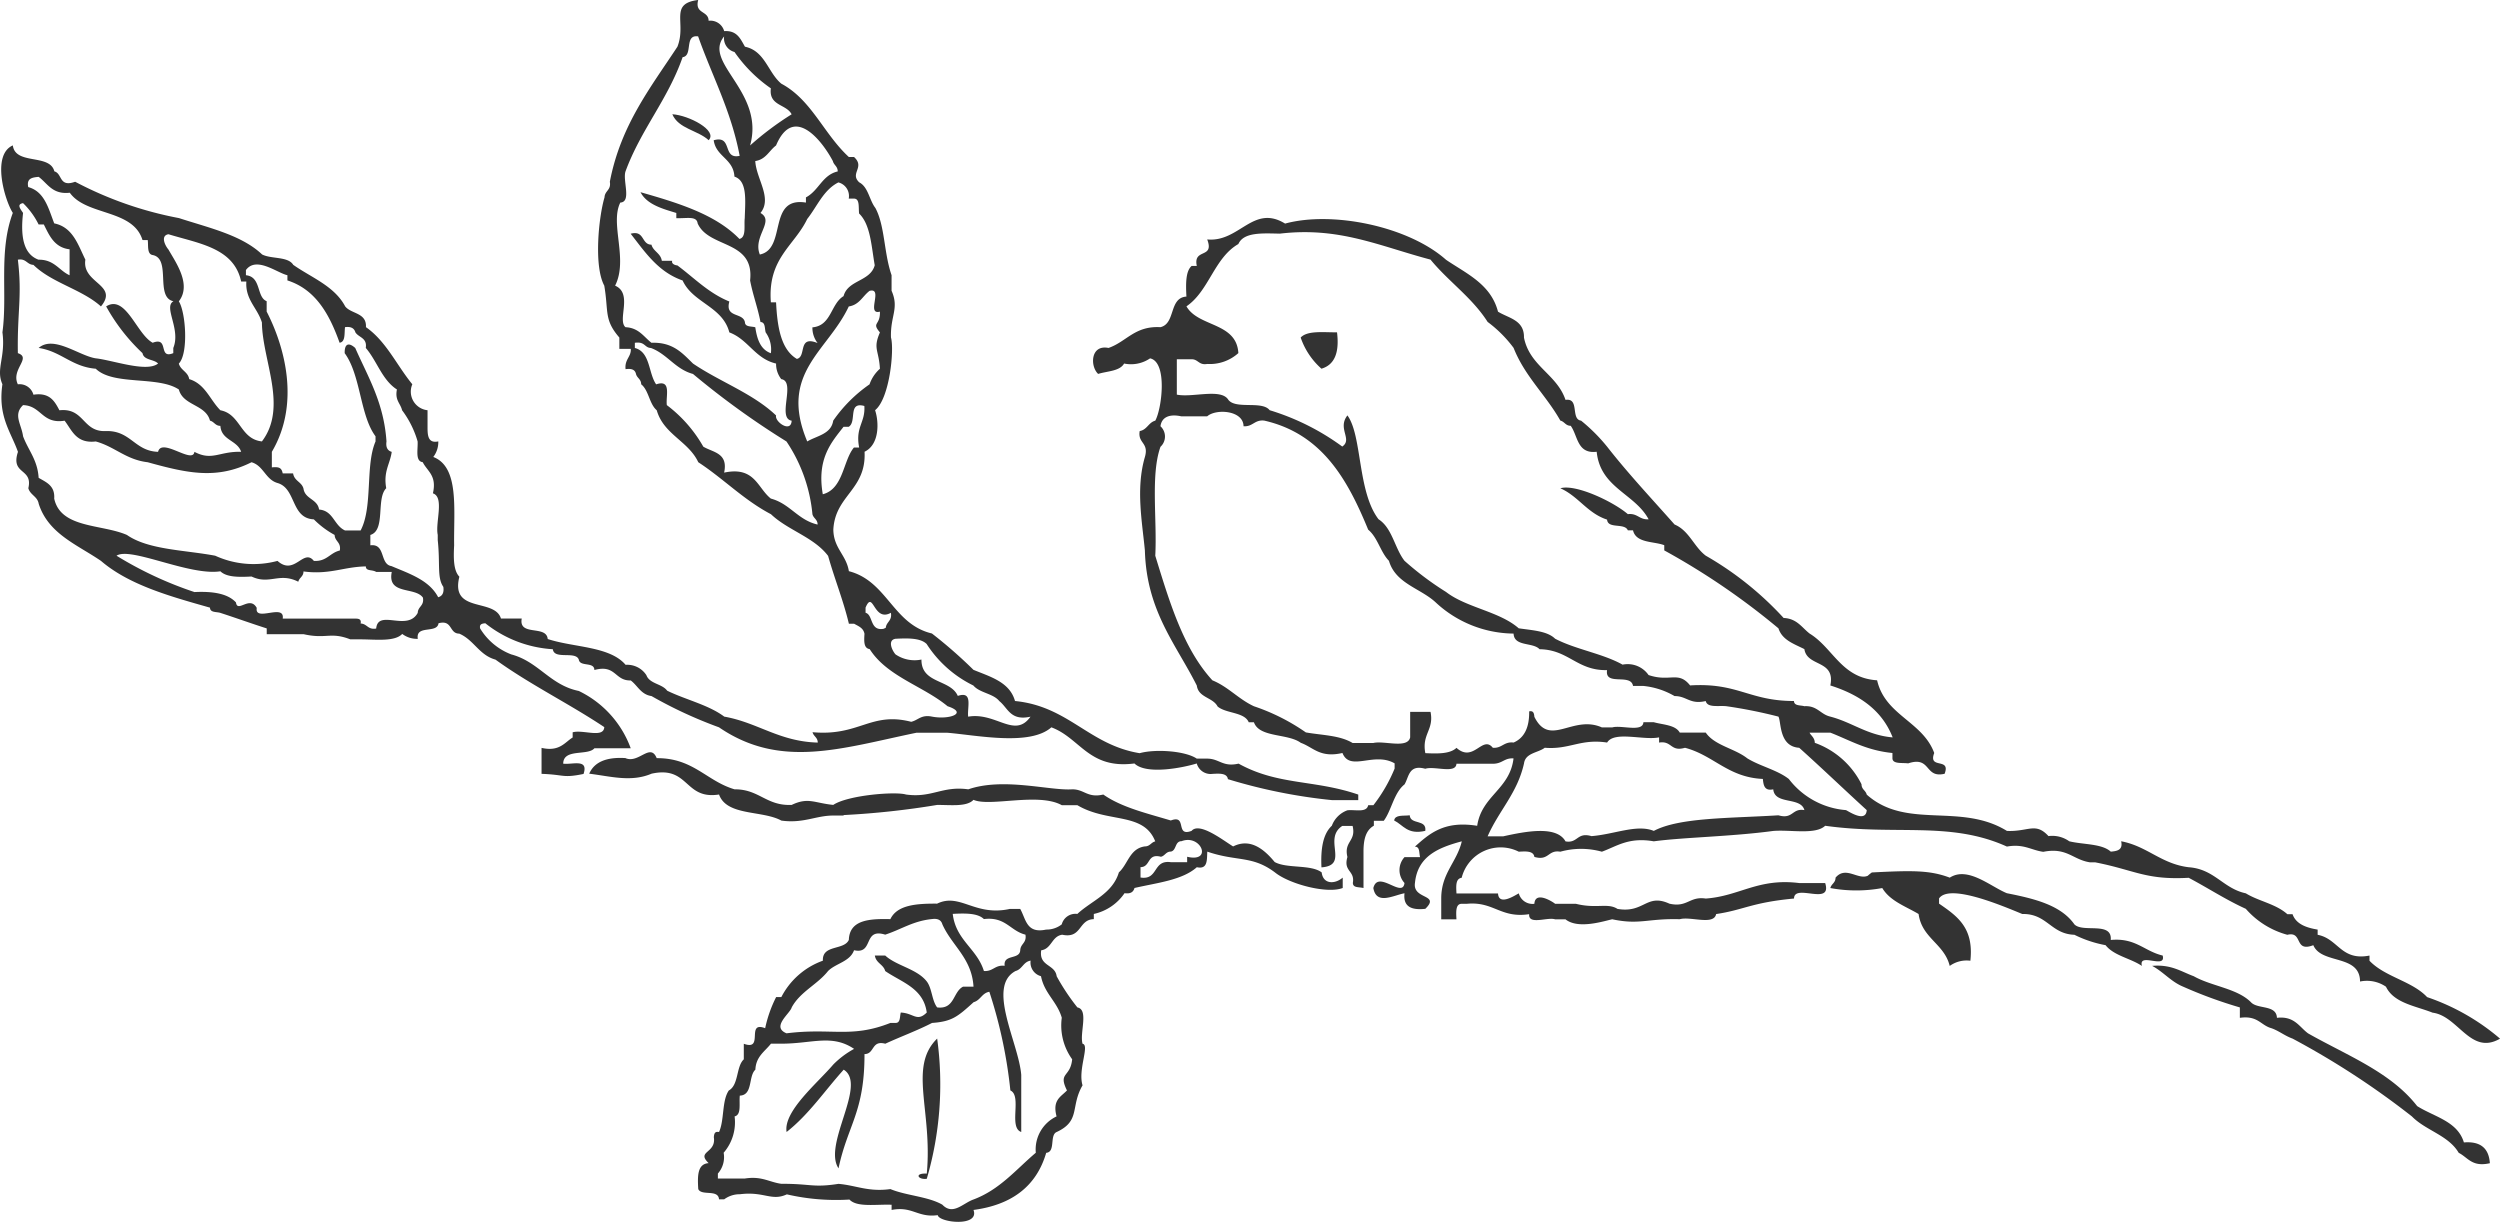 <svg id="bnr_recruit" xmlns="http://www.w3.org/2000/svg" width="230" height="112.409" viewBox="0 0 230 112.409">
  <path id="パス_354205" data-name="パス 354205" d="M660.388,585.145c1.522.094,4.205,1.5,3.344,2.389-.991-.919-2.779-1.043-3.344-2.389" transform="translate(-598.535 -574.635)" fill="#333" fill-rule="evenodd"/>
  <path id="パス_354206" data-name="パス 354206" d="M430.855,668.915a6.738,6.738,0,0,1-1.911-2.866c.616-.658,2.075-.473,3.344-.478.226,1.819-.2,2.982-1.433,3.344" transform="translate(-309.282 -634.995)" fill="#333" fill-rule="evenodd"/>
  <path id="パス_354207" data-name="パス 354207" d="M421.544,578.339c-.631-1.4.305-2.466,0-4.777.48-3.522-.369-7.467.956-10.988-.736-1.145-1.986-5.339,0-6.211.234,1.837,3.406.735,3.822,2.389.75.2.408,1.5,1.911.955a33.8,33.8,0,0,0,9.555,3.344c2.764.9,5.764,1.561,7.644,3.344.838.437,2.384.164,2.866.956,1.683,1.183,3.784,1.949,4.778,3.822.56.714,1.985.563,1.911,1.911,1.874,1.311,2.83,3.507,4.267,5.255a1.72,1.72,0,0,0,1.4,2.389v1.433c0,.751-.03,1.656.989,1.433a2.243,2.243,0,0,1-.461,1.433c2.413.931,1.869,4.828,1.919,8.122-.063,1.178-.068,2.329.482,2.894-.856,3.4,3.24,1.941,3.826,3.849h1.911c-.307,1.67,2.276.563,2.389,1.883,2.394.791,5.7.652,7.166,2.375a2.1,2.1,0,0,1,1.911.949c.3.814,1.443.783,1.911,1.43,1.711.837,3.8,1.3,5.255,2.387,3.109.553,5.036,2.288,8.6,2.388,0-.479-.387-.569-.478-.956,4.3.393,5.347-1.915,9.077-.956.646-.15.912-.68,1.911-.478,1.58.31,3.367-.322,1.433-.956-2.267-1.873-5.555-2.726-7.166-5.255-.557-.08-.519-.728-.478-1.406-.1-.536-.53-.69-.956-.929h-.478c-.512-2.147-1.317-4.124-1.911-6.238-1.3-1.726-3.708-2.358-5.255-3.835-2.509-1.313-4.375-3.276-6.689-4.784-.914-1.952-3.184-2.552-3.822-4.781-.69-.584-.725-1.825-1.433-2.391,0-.479-.387-.569-.478-.956s-.4-.511-.956-.433c-.107-.9.538-1.151.478-1.866H478.3V574.04c-1.431-1.655-.976-2.369-1.387-4.778-.968-1.781-.525-6.268.023-8.122.026-.611.624-.662.489-1.433,1-5.212,3.755-8.672,6.216-12.422.866-2.186-.81-3.971,1.914-4.3-.348,1.3.951.962.957,1.911a1.319,1.319,0,0,1,1.434.955c1.2-.081,1.5.734,1.911,1.433,1.845.384,2.124,2.393,3.344,3.4,2.8,1.5,3.884,4.6,6.211,6.746h.478c1.046.954-.419,1.486.478,2.331.839.435.929,1.646,1.488,2.36.887,1.661.773,4.122,1.488,6.182v1.433c.716,1.631-.12,2.3-.055,4.3.319,1.133-.125,5.623-1.461,6.688.376,1.144.391,3.176-.969,3.822.173,3.518-2.708,3.987-2.873,7.167.027,1.725,1.187,2.312,1.43,3.822,3.539.92,4.038,4.878,7.642,5.733a43.085,43.085,0,0,1,3.821,3.344c1.579.651,3.333,1.126,3.822,2.867,4.929.486,6.808,4.039,11.466,4.8,1.432-.4,4.19-.22,5.255.5h.956c1.125,0,1.43.8,2.89.46,3.639,2.016,6.957,1.457,11.012,2.848v.508h-2.437a49.767,49.767,0,0,1-9.555-1.926c-.081-.557-.755-.526-1.433-.485a1.321,1.321,0,0,1-1.433-.959c-1.233.383-4.628,1.071-5.733,0-4.208.546-4.975-2.331-7.644-3.325-1.958,1.737-6.793.735-9.555.5h-2.866c-6.907,1.431-12.506,3.366-18.155-.5a40.233,40.233,0,0,1-6.211-2.876c-.973-.142-1.273-.962-1.911-1.438-1.482.049-1.363-1.505-3.344-.958-.007-.789-1.325-.268-1.433-.957-.29-.825-2.266.036-2.389-.956a11.006,11.006,0,0,1-6.211-2.389c-.291.027-.566.071-.478.477a5.747,5.747,0,0,0,2.867,2.389c2.517.668,3.565,2.824,6.211,3.363a9.438,9.438,0,0,1,4.777,5.274h-3.344c-.613.716-2.857-.009-2.867,1.415.847.109,2.351-.491,1.87.946-1.948.4-1.716.064-3.863-.009v-2.389c1.67.378,2.147-.531,2.862-.955v-.478c.954-.275,2.85.578,2.91-.478-3.248-2.166-6.87-3.937-10.011-6.211-1.5-.407-1.99-1.821-3.333-2.389-.95-.006-.6-1.3-1.906-.955-.13.985-2.113.114-1.908,1.433a2.24,2.24,0,0,1-1.432-.452c-.695.739-2.445.5-3.821.5h-.955c-1.843-.716-2.208,0-4.3-.477h-3.39v-.53c-1.431-.458-2.835-.965-4.277-1.433-.37-.107-.931-.013-.944-.478-3.723-1.054-7.455-2.094-10.027-4.3-2.172-1.491-4.842-2.481-5.73-5.256-.115-.682-.785-.806-.954-1.433.444-1.877-1.66-1.205-.955-3.344-.669-1.879-1.853-3.242-1.433-6.211m60.149,0c1.437-.481.871,1.065.979,1.911a12.53,12.53,0,0,1,3.356,3.822c.894.539,2.308.565,1.917,2.389,2.831-.6,3.054,1.408,4.3,2.389,1.762.468,2.486,1.975,4.3,2.389,0-.479-.386-.569-.477-.956a14.392,14.392,0,0,0-2.388-6.688,75.046,75.046,0,0,1-8.6-6.211c-1.63-.44-2.361-1.827-3.869-2.389-.611-.026-.526-.612-1.48-.478V575c1.431.373,1.24,2.311,1.958,3.344m3.87-32.009c-1.319-.2-.448,1.781-1.433,1.911-1.358,3.9-3.845,6.666-5.255,10.511-.275.84.577,2.806-.478,2.866-.976,1.948.749,5.217-.478,7.644,1.658.722.177,3.161.955,3.822,1.221.054,1.672.876,2.389,1.433,1.985-.074,2.854.967,3.822,1.911,2.465,1.676,5.527,2.754,7.644,4.777-.146.579,1.38,1.647,1.433.478-1.38-.212.425-3.61-.955-3.822a2.248,2.248,0,0,1-.478-1.433c-1.939-.449-2.559-2.219-4.3-2.866-.625-2.4-3.352-2.7-4.3-4.778-2.246-.779-3.448-2.6-4.778-4.3,1.3-.348.962,1,1.911,1.007.169.628.841.769.956,1.484h.955c-.088.239.186.4.478.427,1.554,1.153,2.854,2.535,4.778,3.318-.419,1.534,1.239.978,1.433,1.9.013.464.585.364.955.471.16,1.114.49,2.055,1.433,2.386a2.687,2.687,0,0,0-.478-1.913c-.107-.371-.013-.943-.478-.956-.254-1.338-.7-2.484-.955-3.823.412-3.756-3.806-2.933-4.828-5.255-.089-.708-1.007-.439-1.961-.478v-.478c-1.193-.366-2.7-.756-3.294-1.911,3.467.992,6.907,2.036,9.1,4.3.648-.148.409-1.2.49-1.911.05-1.643.253-3.432-.949-3.822-.092-1.66-1.687-1.814-1.908-3.344,1.782-.508.758,1.791,2.39,1.433-.784-4.153-2.535-7.336-3.82-10.988m6.689,4.778a13.213,13.213,0,0,1-3.344-3.344,1.3,1.3,0,0,1-.956-1.433c-2.015,2.425,3.775,5.076,2.389,10.033a27.932,27.932,0,0,1,3.822-2.867c-.48-.953-2.113-.754-1.911-2.389m.478,5.255c-.638.476-.938,1.291-1.911,1.433.085,1.633,1.594,3.422.478,4.778,1.34.764-.73,2.15-.059,3.822,2.513-.513.663-5.352,4.241-4.778v-.478c1.193-.631,1.5-2.059,2.925-2.388,0-.48-.357-.569-.448-.956-1.068-2.006-3.648-5.177-5.226-1.433m7.644,6.266c-.075-.562.082-1.378-.478-1.378h-.478a1.294,1.294,0,0,0-.955-1.489c-1.376.695-1.951,2.21-2.866,3.365-1.184,2.479-3.656,3.61-3.344,7.665h.478c.11,2.147.408,4.321,1.911,5.207.922-.193.042-2.212,1.911-1.457a2.281,2.281,0,0,1-.478-1.445c1.757-.154,1.673-2.155,2.866-2.873.4-1.508,2.464-1.334,2.867-2.842-.312-1.759-.382-3.734-1.433-4.753m1.911,9.022c-1.3.342.342-2.253-.955-1.911-.638.477-.938,1.291-1.911,1.433-1.958,4.162-6.461,6.13-3.822,12.421.9-.532,2.2-.671,2.389-1.911a13.222,13.222,0,0,1,3.344-3.344,3.383,3.383,0,0,1,.955-1.433c-.1-1.748-.656-1.833,0-3.344-.8-.949.043-.608,0-1.911m-2.389,12.5h.478c-.367-1.908.583-2.282.478-3.821-1.542-.427-.671,1.435-1.434,1.913h-.478c-1.12,1.431-2.478,2.935-1.911,6.209,1.9-.49,1.862-3.108,2.866-4.3m3.108,16.5-.012,0,.012,0m-1.24.556-.008,0,.008,0m-.118.044-.033.011.033-.011m-.117.037-.041.011.041-.011m-.115.028-.044.008.044-.008m-.223.026h0m.11-.008-.044,0,.044,0m-.217,0-.04,0,.04,0m-.106-.02-.033-.008.033.008m2.319-1.959c-1.607.9-1.616-2.163-2.332-.478v.478c.716.185.372,1.7,1.659,1.474.068-.033.136-.064.2-.092.056-.561.6-.633.472-1.382m-.2,1.265.02,0-.02,0m.1-.02.025,0-.025,0m.094-.008.024,0-.024,0m.086.006.025.006-.025-.006m.079.021c.008,0,.015.008.023.012-.008,0-.015-.009-.023-.012m.07.038c.008.005.014.014.022.02-.008-.006-.014-.015-.022-.02m.062.056c.007.008.013.019.02.028-.007-.009-.013-.02-.02-.028m.052.075c.006.012.012.028.018.041-.006-.013-.011-.029-.018-.041m.042.1c.006.017.01.037.015.056-.005-.019-.009-.039-.015-.056m.031.12c0,.021.006.044.009.067,0-.022-.005-.046-.009-.067m.02.144c0,.025,0,.055,0,.082,0-.027,0-.057,0-.082m.008.17c0,.049,0,.1,0,.159,0-.055,0-.11,0-.159m6.665,7.591c2.559-.443,4.287,2.055,5.733,0-1.848.415-2.067-.8-2.866-1.433-.565-.708-1.8-.743-2.389-1.434a10.658,10.658,0,0,1-4.3-3.822c-.564-.55-1.688-.54-2.866-.478.009-.08.014-.156.018-.227,0,.071-.01.146-.018.227-.743.125-.331,1.048,0,1.433a3.108,3.108,0,0,0,2.389.478c-.016,2.246,2.666,1.793,3.344,3.345,1.437-.482.847,1.064.955,1.911m-86.95-46.342c-.245,2.156.026,3.786,1.423,4.3,1.454-.022,1.9,1.008,2.857,1.433v-2.389c-1.431-.165-1.883-1.328-2.37-2.282h-.478a7.082,7.082,0,0,0-1.433-1.965c-.577.1-.294.477,0,.9m10.988,2.494c-.876-2.862-5.165-2.213-6.688-4.352-1.615.181-2.038-.855-2.866-1.46-.583.054-1.131.13-.956.942,1.5.411,1.856,1.959,2.389,3.338,1.719.351,2.183,1.955,2.866,3.341-.344,2.187,3.1,2.28,1.433,4.3-1.761-1.583-4.526-2.163-6.211-3.823-.61-.026-.661-.613-1.433-.478.407,3.368-.065,4.769,0,8.6,1.3.44-.667,1.494,0,2.866a1.317,1.317,0,0,1,1.433.956c1.5-.227,1.952.6,2.389,1.433,2.321-.251,2.109,2.031,4.3,1.911,2.277-.048,2.615,1.843,4.778,1.911.323-1.349,3.194,1.177,3.344,0,1.631.869,2.3-.064,4.3,0-.352-1.081-1.821-1.045-1.911-2.389-.479,0-.568-.387-.956-.478-.4-1.508-2.463-1.359-2.866-2.867-1.91-1.275-6.032-.338-7.644-1.911-2.211-.178-3.181-1.6-5.255-1.911,1.386-1.2,3.717.721,5.255.955,1.595.178,4.7,1.319,5.733.478-.385-.411-1.309-.284-1.433-.956a17.471,17.471,0,0,1-3.344-4.3c1.8-1.139,2.812,2.572,4.283,3.344,1.546-.59.463,1.546,1.894.955V575c.716-1.734-.939-3.771.017-4.3-1.72-.351-.183-3.9-1.9-4.247-.56-.078-.395-.9-.469-1.381Zm2.389-.533c-.743.125-.331,1.023,0,1.408.664,1.178,2.154,3.218.955,4.765.634.982.905,4.789,0,5.726.169.628.841.749.955,1.431,1.471.44,1.91,1.91,2.867,2.865,1.873.356,1.81,2.649,3.822,2.866,2.406-3.171.034-7.454,0-10.939-.407-1.345-1.543-2.1-1.433-3.773h-.478c-.662-3.1-3.887-3.488-6.689-4.349m25.287,32.437c-.588-.852-.274-2.088-.512-4.3v-.478c-.239-1.143.634-3.466-.444-3.822.378-1.652-.514-2.017-.938-2.867-.707-.088-.429-1.155-.469-1.911a8.9,8.9,0,0,0-1.429-2.866c-.15-.646-.678-.912-.475-1.911-1.36-.87-1.834-2.625-2.865-3.822.143-.94-.645-.947-.955-1.433-.106-.372-.4-.556-.955-.478-.075.562.058,1.356-.5,1.433-.921-2.582-2.178-4.894-4.8-5.733v-.478c-.954-.213-2.862-1.772-3.817-.478v.478c1.431.143.955,2.01,1.908,2.389v.956c1.67,3.239,3.1,8.467.477,12.9v1.434c.716-.078.9.075,1,.552h.955c.114.716.787.769.956,1.4.14.974,1.293.952,1.433,1.926,1.326.108,1.352,1.449,2.389,1.926h1.433c1.142-2.147.419-5.99,1.373-8.188v-.478c-1.431-1.9-1.353-5.624-2.837-7.644-.026-.894.383-1.011.971-.478,1.167,2.655,2.635,5.017,2.874,8.6-.078.555.109.85.482.955-.152,1.122-.783,1.794-.506,3.344-.954.958-.03,3.873-1.461,4.3v.955c1.431-.18.841,1.737,1.941,1.911,1.677.712,3.482,1.294,4.3,2.866.372-.105.553-.4.475-.955m-22.9.478c1.672-.079,3.058.127,3.822.955.133,1,1.276-.665,1.911.505-.215,1.33,2.6-.449,2.389.983h6.688c.291,0,.566.044.478.45.611.026.662.6,1.433.464.168-1.832,2.862.313,3.822-1.44.026-.611.612-.635.478-1.406-.727-1.024-3.3-.215-2.866-2.362h-1.433c-.371-.239-.942-.044-.956-.508-2.035.035-3.341.784-5.733.462,0,.479-.387.561-.478.948-1.756-.893-2.643.312-4.3-.481-1.178.063-2.3.07-2.867-.48-2.844.442-8.274-2.289-9.555-1.434a34.4,34.4,0,0,0,7.166,3.343m-14.333-10.51c.7.415,1.514.715,1.433,1.911.595,2.75,4.354,2.334,6.688,3.344,1.97,1.374,5.308,1.381,8.122,1.911a8.481,8.481,0,0,0,5.733.478c1.575,1.411,2.387-1.2,3.344,0,1.189.073,1.479-.751,2.389-.956.135-.772-.452-.822-.478-1.433a8.183,8.183,0,0,1-1.911-1.433c-2.126-.1-1.61-2.849-3.344-3.344-1.11-.324-1.279-1.588-2.388-1.911-3.2,1.6-5.858,1.025-9.555,0-2-.233-3.024-1.434-4.777-1.911-1.8.207-2.176-1.009-2.866-1.911-2.085.334-2.124-1.379-3.822-1.433-.935.893-.148,1.75,0,2.866.472,1.279,1.334,2.169,1.433,3.822" transform="translate(-421.32 -542.986)" fill="#333" fill-rule="evenodd"/>
  <path id="パス_354208" data-name="パス 354208" d="M430.4,821.134c1.224.518,2.277-1.451,2.867,0,3.368-.023,4.581,2.108,7.166,2.867,2.253-.023,2.917,1.541,5.255,1.433,1.52-.73,2.1-.167,3.822,0,1.341-.9,5.737-1.251,6.689-.955,2.4.333,3.33-.811,5.733-.478,3.236-1.117,7.495.139,9.555,0,1.125-.011,1.406.823,2.866.478,1.682,1.185,4.008,1.726,6.211,2.389,1.546-.59.365,1.546,1.911.955.726-.848,2.914.881,3.822,1.433,1.6-.806,2.878.291,3.822,1.433,1.127.625,3.326.2,4.325.956.133,1.107,1.22,1.1,1.936.478v.955c-1.431.563-4.918-.361-6.236-1.433-2.107-1.58-3.475-.972-6.223-1.911-.045.751.058,1.656-.962,1.433-1.35,1.2-3.668,1.431-5.736,1.911-.105.372-.36.556-.915.478a4.623,4.623,0,0,1-2.827,1.911v.478c-1.431.033-1.088,1.82-2.908,1.433-.974.141-.958,1.293-1.932,1.433-.226,1.5,1.276,1.263,1.423,2.389a19.937,19.937,0,0,0,1.906,2.866c1.068.206.191,2.355.475,3.344.682.106-.445,2.378,0,3.822-1.144,1.975-.156,3.265-2.389,4.3-.662.293-.072,1.839-.956,1.911-.9,3.084-3.174,4.788-6.689,5.255.587,1.589-3.174,1.168-3.289.478-1.848.256-2.336-.853-4.245-.478v-.478c-1.431-.057-3.182.261-3.877-.478a20.144,20.144,0,0,1-5.761-.478c-1.415.653-2.094-.291-4.313-.011a2.377,2.377,0,0,0-1.447.466H439c-.072-.954-1.618-.282-1.911-.944-.07-1.185-.089-2.313.956-2.383-1.169-1.127.714-.886.478-2.386.027-.292.071-.564.478-.476.5-1.093.249-2.881.9-3.822.925-.509.663-2.2,1.379-2.866v-1.433c1.908.7.149-2.134,1.965-1.431a11.638,11.638,0,0,1,1.01-2.864h.478a6.918,6.918,0,0,1,3.822-3.347c-.073-1.506,1.937-.93,2.388-1.912.066-1.845,1.865-1.958,3.822-1.911.615-1.3,2.374-1.44,4.3-1.426,2.115-1.021,3.465,1.2,6.689.486h.956c.539.954.565,2.293,2.389,1.9a2.252,2.252,0,0,0,1.433-.481,1.306,1.306,0,0,1,1.433-.958c1.322-1.226,3.233-1.864,3.822-3.823.838-.754.991-2.194,2.389-2.389.479,0,.569-.372.956-.463-1.072-2.73-4.37-1.66-7.166-3.33h-1.433c-2.138-1.193-6.618.181-8.122-.493-.616.658-2.075.466-3.344.47a76.035,76.035,0,0,1-8.609.933.377.377,0,0,0,.009.043h-.955c-1.617,0-2.743.746-4.777.464-1.746-.962-5.026-.4-5.733-2.4-3.215.508-2.739-2.68-6.211-1.914-1.882.8-3.75.241-5.733,0,.481-1.111,1.644-1.543,3.344-1.435m13.377,26.274c-.558.716-1.38,1.169-1.434,2.39-.665.609-.208,2.341-1.433,2.389-.081.715.171,1.764-.478,1.911a4.285,4.285,0,0,1-1.008,3.344,2.269,2.269,0,0,1-.531,1.911v.458h2.495c1.551-.238,2.223.336,3.344.488,2.724-.012,2.887.373,5.255.005,1.617.134,2.744.763,4.778.48,1.462.608,3.463.679,4.778,1.435.976,1.02,1.89-.134,2.866-.477,2.43-.914,3.92-2.769,5.733-4.3a3.361,3.361,0,0,1,1.911-3.344c-.408-1.523.416-1.813.956-2.389-.837-1.692.318-1.175.478-2.866a5.317,5.317,0,0,1-.956-3.822c-.425-1.486-1.6-2.226-1.911-3.822a1.3,1.3,0,0,1-.955-1.433c-.682.115-.759.787-1.387.956-2.682,1.431.285,6.6.524,9.555v5.255c-1.192-.411.094-3.325-1-3.822a43.407,43.407,0,0,0-1.934-9.077c-.682.114-.817.787-1.445.956-1.471,1.33-1.977,1.779-3.828,1.911-1.365.705-2.886,1.258-4.3,1.911-1.3-.348-.963.949-1.913.955.009,5.355-1.544,6.5-2.39,10.51-1.472-2.206,2.674-7.709.477-9.077-1.74,1.923-3.2,4.122-5.255,5.733-.307-1.91,2.83-4.487,4.3-6.211a8.163,8.163,0,0,1,1.911-1.434c-2.04-1.38-3.856-.479-6.689-.479Zm14.81-11.464c-1.739.171-2.853.969-4.3,1.433-2.086-.652-1.016,1.85-2.866,1.433-.377,1.056-1.671,1.2-2.389,1.911-.983,1.246-2.558,1.9-3.344,3.344-.14.565-1.924,1.805-.478,2.389,4.142-.522,5.933.476,9.555-.955h.478c.464,0,.371-.585.478-.956,1.188.052,1.479.895,2.389,0-.3-2.25-2.313-2.778-3.822-3.817-.169-.627-.841-.713-.955-1.428h.955c1.037.954,2.916,1.22,3.822,2.384.487.628.468,1.761.956,2.389,1.635.2,1.436-1.434,2.389-1.911h.956c-.157-2.624-1.984-3.751-2.866-5.736-.106-.372-.4-.558-.956-.48m8.6,1.433c-1.405-.347-1.828-1.676-3.822-1.433-.565-.55-1.689-.541-2.867-.478.282,2.425,2.227,3.187,2.867,5.255.857.061,1.007-.585,1.911-.478-.146-1.1,1.38-.531,1.433-1.434.026-.611.612-.662.478-1.433m10.587-6.211v.956c1.67.259,1.1-1.65,2.79-1.411h1.5v-.5c2.385.565,1.271-2.117-.513-1.433-.631.005-.454.837-.973.956-.479,0-.539.387-.926.478-1.3-.348-.927.95-1.881.956" transform="translate(-372.85 -751.383)" fill="#333" fill-rule="evenodd"/>
  <path id="パス_354209" data-name="パス 354209" d="M399.426,845.286c-1.652.378-2.017-.531-2.866-.955.077-.56.871-.4,1.433-.478.053.9,1.58.332,1.433,1.433" transform="translate(-268.298 -768.847)" fill="#333" fill-rule="evenodd"/>
  <path id="パス_354210" data-name="パス 354210" d="M23.4,682.205c-.347-1.461.824-1.422.478-2.853h-.955c-1.81,1.192.689,3.621-1.911,3.809-.079-1.672.127-3.065.955-3.829A2.4,2.4,0,0,1,23.4,677.91c.715-.082,1.763.249,1.911-.466h.478a14.3,14.3,0,0,0,1.954-3.374v-.478c-1.908-1.1-4.1.8-4.8-.955-2.069.476-2.662-.513-3.833-.935-1.191-.88-3.816-.459-4.31-1.891h-.478c-.4-.954-2.1-.791-2.866-1.454-.433-.842-1.759-.8-1.911-1.921-1.917-3.816-4.621-6.85-4.777-12.426-.247-2.62-.847-5.7,0-8.6.395-1.35-.673-1.239-.478-2.39.682-.115.806-.788,1.433-.956.6-1.065,1.15-5.388-.478-5.733a3.109,3.109,0,0,1-2.389.477c-.4.71-1.538.691-2.389.956-.758-.714-.7-2.724.955-2.389,1.657-.572,2.413-2.046,4.778-1.911,1.416-.336.757-2.7,2.389-2.816-.063-1.178-.072-2.339.478-2.816h.478c-.357-1.67,1.647-.633.956-2.44,2.962.282,4.216-3.272,7.166-1.458,4.306-1.178,11.309.223,14.81,3.332,1.9,1.289,4.12,2.243,4.778,4.771.983.609,2.423.759,2.389,2.386.536,2.649,3.016,3.352,3.822,5.731,1.319-.2.448,1.781,1.433,1.91a16.088,16.088,0,0,1,2.389,2.388c1.956,2.5,4.117,4.8,6.211,7.166,1.345.566,1.777,2.045,2.867,2.866a29.816,29.816,0,0,1,7.166,5.733c1.221.053,1.672.876,2.389,1.433,2.176,1.328,2.913,4.094,6.211,4.3.742,3.239,4.185,3.777,5.255,6.689-.59,1.546,1.546.365.956,1.911-1.877.444-1.217-1.661-3.356-.956-.562-.075-1.445.082-1.445-.478v-.477c-2.385-.236-3.875-1.156-5.709-1.872H65.92c.091.238.479.456.478.936a7.7,7.7,0,0,1,4.3,3.812c0,.479.386.564.478.951,3.652,3.259,8.624.706,12.9,3.342,1.984.084,2.627-.828,3.822.476a2.683,2.683,0,0,1,1.911.477c1.277.316,2.985.2,3.822.955.583-.054,1.131-.143.955-.956,2.41.456,3.661,2.073,6.211,2.389,2.38.168,3.155,1.949,5.255,2.4,1.183.728,2.75.965,3.822,1.919h.478c.331.954,1.355,1.259,2.309,1.418v.478c1.908.363,2.147,2.422,4.771,1.911v.478c1.431,1.5,3.913,1.864,5.3,3.344a20.45,20.45,0,0,1,6.71,3.822c-2.71,1.573-3.83-2.079-6.2-2.389-1.6-.63-3.571-.883-4.294-2.389a3.1,3.1,0,0,0-2.386-.477c-.012-2.536-3.542-1.552-4.3-3.344-1.806.692-.916-1.313-2.388-.956a7.79,7.79,0,0,1-3.822-2.389c-1.861-.846-3.483-1.92-5.255-2.855-3.961.219-4.943-.707-8.6-1.422h-.478c-1.592-.239-2.119-1.4-4.3-.967-1.122-.152-1.793-.76-3.344-.483-5.233-2.368-10.219-1-16.721-1.914-.9.847-3.156.347-4.777.476-3.852.52-8.239.584-10.988.955-2.312-.4-3.379.443-4.778.955a7.115,7.115,0,0,0-3.822,0c-1.151-.2-1.039.872-2.389.478-.08-.556-.755-.519-1.433-.478a3.7,3.7,0,0,0-5.255,2.4c-.556.08-.519.727-.478,1.442h3.822c.072,1.193,1.618.131,1.911-.009a1.308,1.308,0,0,0,1.433.96c.072-1.189,1.618-.235,1.911,0h1.911c1.893.477,2.92-.112,3.822.469,2.461.423,2.651-1.454,4.777-.482,1.657.383,1.837-.7,3.344-.47,3.121-.223,4.8-1.9,8.6-1.426h2.389c.674,2.147-2.859,0-2.866,1.424-3.918.367-4.617,1.049-7.166,1.428-.206,1.068-2.355.191-3.345.475-2.969-.083-3.694.542-6.211.006-.677.134-3.109.96-4.3.006H42.51c-.694-.238-2.469.559-2.389-.476-2.627.4-3.263-1.193-5.733-.954H33.91c-.556,0-.519.715-.478,1.431h-1.4v-1.925c0-2.328,1.435-3.324,1.892-5.255-2.133.574-4.066,1.358-4.309,3.822-.24,1.56,2.371,1.013.951,2.389-1.25.135-2.057-.174-1.913-1.433-1.063.207-2.592,1.1-2.868-.478.432-1.736,2.7,1.007,2.866-.466a1.765,1.765,0,0,1,0-2.377h1.433c-.107-.477-.013-.954-.478-.967,1.35-1.2,2.692-2.41,5.733-1.917.411-2.774,3.007-3.348,3.344-6.2-.857-.061-1.008.492-1.911.492H33.432c-.059.954-2.027.185-2.866.46-1.531-.417-1.494.74-1.911,1.438-.979.773-1.2,2.4-1.911,3.35h-.91v.45c-.715.406-.954,1.2-.954,2.389v3.344c-.477-.107-.966-.006-.979-.471.2-1.151-.9-1.032-.5-2.382M67.83,669.293c2.021.526,3.387,1.709,5.733,1.911-.984-2.519-3.073-3.934-5.733-4.778.482-2.393-2.141-1.681-2.389-3.344-.951-.482-2.037-.826-2.385-1.911A65.736,65.736,0,0,0,52.55,654v-.478c-.954-.371-2.6-.174-2.874-1.367H49.2c-.293-.715-1.839-.1-1.911-.988-1.806-.582-2.64-2.153-4.3-2.883,1.383-.412,4.829,1.2,6.211,2.38.9-.107,1.054.535,1.911.474-1.281-2.382-4.444-2.884-4.778-6.213-1.809.217-1.721-1.465-2.389-2.39-.479,0-.568-.387-.955-.478-1.318-2.345-3.263-4.062-4.3-6.688a11.548,11.548,0,0,0-2.389-2.389c-1.424-2.239-3.605-3.72-5.255-5.733-4.714-1.247-8.393-3.035-13.855-2.389-1.625-.033-3.334-.149-3.822.956-2.226,1.278-2.694,4.313-4.777,5.733,1.1,1.923,4.605,1.446,4.777,4.3a3.919,3.919,0,0,1-2.866,1c-.772.135-.823-.433-1.433-.433H7.706v3.255c1.431.3,4.079-.612,4.741.478.695.9,3.109.058,3.8.955a22.238,22.238,0,0,1,6.68,3.344c.973-.67-.474-1.646.473-2.866,1.366,1.856.914,7.01,2.864,9.555,1.263.807,1.481,2.658,2.388,3.822a27.916,27.916,0,0,0,3.821,2.866c1.886,1.458,4.908,1.781,6.688,3.344,1.247.186,2.621.245,3.344.955,1.877.989,4.373,1.359,6.211,2.389a2.335,2.335,0,0,1,2.389.956c1.976.672,2.736-.408,3.822.955,4.4-.272,5.428,1.434,9.555,1.434.013.464.585.371.955.478,1.188-.074,1.479.751,2.389.956M36.3,680.306h1.433c2.147-.477,4.924-.995,5.733.465,1.151.2,1.038-.879,2.389-.484,2.113-.165,4.176-1.119,5.733-.481,2.357-1.247,6.958-1.154,11.466-1.435,1.35.395,1.238-.674,2.389-.479-.34-1.253-2.727-.458-2.866-1.911-.813.175-.9-.373-.956-.956-3.2-.141-4.517-2.168-7.162-2.866-1.35.395-1.192-.674-2.385-.478V671.2c-1.431.3-4.119-.612-4.781.478-2.445-.375-3.473.67-5.735.478-.635.48-1.779.464-1.912,1.446-.611,2.734-2.3,4.316-3.345,6.7m-5.255-11.45c.338,1.67-.816,2.03-.478,3.8,1.178.063,2.3.062,2.866-.488,1.575,1.412,2.387-1.2,3.344-.005.857.06,1.008-.588,1.911-.481,1-.434,1.457-1.411,1.433-2.868.406-.088.451.206.478.5,1.416,2.856,3.524-.218,6.211.975h.956c.84-.239,2.807.477,2.866-.477h.956c.851.239,1.984.239,2.389.954h2.389c.816,1.193,2.667,1.454,3.822,2.369,1.183.728,2.75,1.063,3.822,1.9a7.338,7.338,0,0,0,5.255,2.862c.293.14,1.839,1.186,1.911,0-2.081-1.9-4.112-3.852-6.211-5.734-1.882-.124-1.638-2.372-1.911-2.867a44.968,44.968,0,0,0-4.778-.956c-.715-.082-1.763.17-1.911-.478-1.46.345-1.741-.466-2.867-.455a7.091,7.091,0,0,0-2.866-.933h-.956c-.2-1.193-2.619.049-2.389-1.456-2.765.059-3.538-1.887-6.211-1.922-.609-.665-2.34-.214-2.389-1.439a10.653,10.653,0,0,1-7.166-2.869c-1.4-1.305-3.691-1.725-4.3-3.824-.787-.806-1.038-2.148-1.911-2.867-1.9-4.625-4.242-8.817-9.555-10.033-.9-.107-1.054.579-1.911.519-.02-1.473-2.534-1.631-3.344-.915H8.112c-1.089-.238-1.8.074-1.911.915a1.284,1.284,0,0,1,0,1.89c-.918,2.585-.3,6.7-.478,10.023,1.312,4.262,2.587,8.555,5.255,11.461,1.468.6,2.405,1.733,3.822,2.386a18.817,18.817,0,0,1,4.777,2.406c1.488.264,3.113.258,4.3.973h1.911c.99-.238,3.147.553,3.385-.515v-2.347Z" transform="translate(100.562 -603.363)" fill="#333" fill-rule="evenodd"/>
  <path id="パス_354211" data-name="パス 354211" d="M127.817,864.877c.032-.033.07-.067.112-.1l.049-.041.052-.041c.044-.034.09-.069.144-.105,3.695-.19,5.335-.216,7.166.478,1.665-1.072,3.756.824,5.255,1.433,2.523.5,4.963,1.088,6.211,2.867.8.8,3.489-.3,3.344,1.433,2.291-.22,3.1,1.045,4.777,1.433.342,1.3-2.253-.342-1.911.956-1.045-.707-2.572-.932-3.344-1.911a10.773,10.773,0,0,1-2.867-.956c-2.162-.067-2.515-1.958-4.792-1.911-1.885-.773-6.7-2.827-7.659-1.433v.478c1.67,1.153,3.217,2.212,2.881,5.255a2.662,2.662,0,0,0-1.9.478c-.5-2.047-2.555-2.537-2.863-4.777-1.2-.712-2.63-1.191-3.342-2.389a13.082,13.082,0,0,1-4.777,0c.091-.387.48-.476.478-.955.942-1.12,2.08.253,2.987-.186m1.5.751h0m.069.02.012.005-.012-.005m.054.024.012.008-.012-.008m.036.028.008.011-.008-.011m.015.033a.083.083,0,0,1,0,.014.083.083,0,0,0,0-.014m-.04.083a.262.262,0,0,1-.018.019.262.262,0,0,0,.018-.019m.032-.045a.087.087,0,0,1-.008.017.087.087,0,0,0,.008-.017m-.188.16c-.011.007-.02.013-.033.02.013-.006.022-.013.033-.02m.1-.063c-.009.007-.017.014-.028.021l.028-.021" transform="translate(44.039 -784.324)" fill="#333" fill-rule="evenodd"/>
  <path id="パス_354212" data-name="パス 354212" d="M576.255,938.678c.549-5.776-1.715-9.815.956-12.421a31.012,31.012,0,0,1-.956,12.9c-.812.107-1.182-.539,0-.478" transform="translate(-490.992 -830.707)" fill="#333" fill-rule="evenodd"/>
  <path id="パス_354213" data-name="パス 354213" d="M7.585,900.314c1.626.922,3.986,1.109,5.255,2.389.609.665,2.34.208,2.389,1.433,1.615-.181,2.039.828,2.867,1.433,3.555,2.019,7.595,3.553,10.033,6.688,1.558.99,3.712,1.384,4.3,3.344,1.558-.125,2.3.567,2.389,1.911-1.652.378-2.017-.531-2.866-.955-.937-1.611-3.041-2.055-4.3-3.344a74.913,74.913,0,0,0-10.988-7.166c-.707-.249-1.239-.707-1.946-.956-1-.275-1.232-1.184-2.9-.955v-.956a41.32,41.32,0,0,1-5.221-1.911c-1.127-.465-1.808-1.359-2.849-1.911,1.75-.158,2.672.53,3.839.956" transform="translate(194.249 -810.497)" fill="#333" fill-rule="evenodd"/>
</svg>

